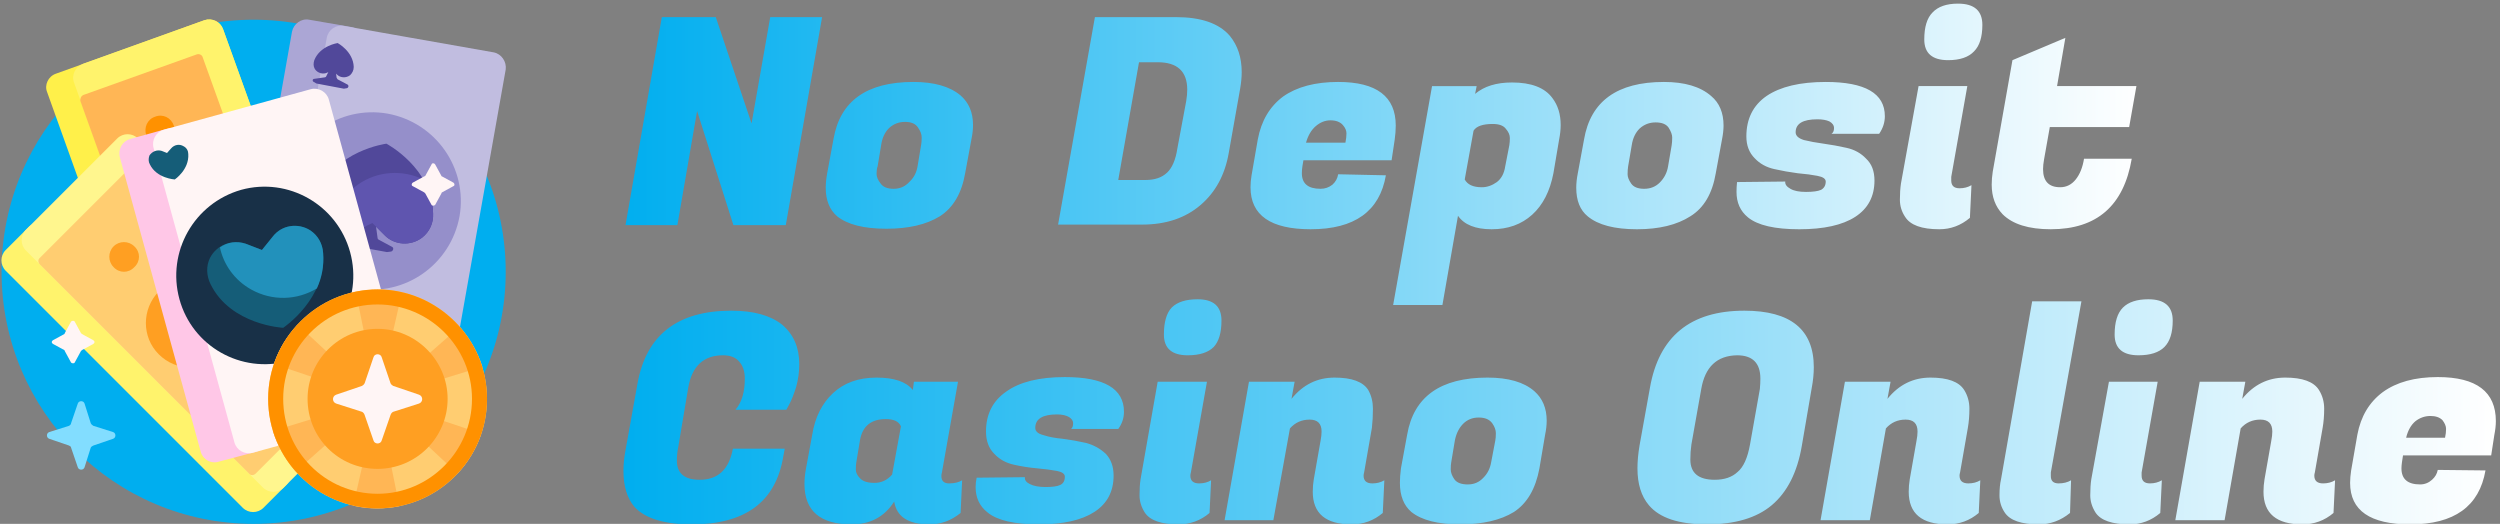 <svg xmlns="http://www.w3.org/2000/svg" width="482" height="101" version="1.2"><rect width="100%" height="100%" fill="#808080" stroke="none"/><defs><linearGradient id="g1" x2="1" gradientTransform="matrix(291.343 0 0 58.124 120.563 29.758)" gradientUnits="userSpaceOnUse"><stop offset="0" stop-color="#00aeef"/><stop offset="1" stop-color="#fff"/></linearGradient><linearGradient id="g2" x2="1" gradientTransform="matrix(360.925 0 0 43.44 120.234 79.381)" gradientUnits="userSpaceOnUse"><stop offset="0" stop-color="#00aeef"/><stop offset="1" stop-color="#fff"/></linearGradient></defs><style>.s2{fill:#fff36c}.s3{fill:#ffb655}.s4{fill:#ff9100}.s6{fill:#ffcd71}.s7{fill:#ff9f22}.s11{fill:#51489a}.s14{fill:#fff5f5}.s16{fill:#155d78}</style><g id="uf3k0bkn44_39684"><path d="M97.5 52.4c0 26.8-21.8 48.6-48.6 48.6C22 101 .3 79.2.3 52.4.3 25.5 22 3.8 48.9 3.8c26.8 0 48.6 21.7 48.6 48.6z" style="fill:#00aeef"/><path d="M63.1 70.1 34.5 80.3c-1.4.6-3.1-.2-3.6-1.7L9.1 17.8c-.6-1.4.2-3.1 1.7-3.6L39.4 3.9c1.5-.5 3.1.3 3.6 1.7l21.9 60.8c.5 1.5-.3 3.1-1.8 3.7z" style="fill:#fff04a"/><path d="m63.1 70.1-23.4 8.4c-1.5.5-3.1-.3-3.6-1.8L14.3 16c-.6-1.5.2-3.1 1.7-3.7l23.4-8.4c1.5-.5 3.1.3 3.6 1.7l21.9 60.8c.5 1.5-.3 3.1-1.8 3.7z" class="s2"/><path d="M57.8 65.9 36 73.7c-.5.2-1 0-1.2-.5L15.5 19.5c-.1-.4.1-1 .6-1.2l21.8-7.8c.5-.2 1.1.1 1.2.6l19.3 53.6c.2.5-.1 1-.6 1.2z" class="s3"/><path d="M31.8 27.8c-1.5.6-3.1-.2-3.6-1.7s.2-3.1 1.7-3.6c1.5-.6 3.1.2 3.6 1.7.6 1.5-.2 3.1-1.7 3.6z" class="s4"/><path d="m55.2 93.5-4.4 4.4c-1.1 1.1-2.9 1.1-4 0L1.1 52.2c-1.1-1.1-1.1-2.9 0-4l4.4-4.4c1.1-1.1 2.9-1.1 4 0l45.7 45.6c1.1 1.1 1.1 3 0 4.1z" class="s2"/><path d="M72.3 76.4 54.7 94c-1.1 1.1-2.9 1.1-4 0L5 48.3c-1.1-1.1-1.1-2.9 0-4l17.6-17.6c1.1-1.1 2.9-1.1 4 0l45.7 45.7c1.1 1.1 1.1 2.9 0 4z" style="fill:#fff68e"/><path d="M65.7 74.9 49.3 91.3c-.4.4-1 .4-1.3 0L7.7 51c-.4-.4-.4-1 0-1.3l16.4-16.4c.3-.4.9-.4 1.3 0l40.3 40.3c.4.3.4.9 0 1.3z" class="s6"/><path d="M42.7 68.3c-3.3 3.4-8.7 3.4-12.1 0-3.3-3.3-3.3-8.7 0-12.1 3.4-3.3 8.8-3.3 12.1 0 3.4 3.4 3.4 8.8 0 12.1zM21.9 47.5c-1.1 1.1-1.1 2.9 0 4 1.1 1.2 2.9 1.2 4 0 1.2-1.1 1.2-2.9 0-4-1.1-1.1-2.9-1.1-4 0z" class="s7"/><path d="m56.4 68.8-8.1-1.4c-1.5-.3-2.5-1.8-2.3-3.3l10.3-58c.3-1.5 1.8-2.6 3.3-2.3l8.1 1.4c1.6.3 2.6 1.8 2.3 3.3l-10.3 58c-.2 1.6-1.7 2.6-3.3 2.3z" style="fill:#aba6d5"/><path d="m83.9 73.7-28.8-5.1c-1.6-.3-2.6-1.8-2.4-3.3L63 7.3c.3-1.6 1.8-2.6 3.3-2.3l28.9 5.1c1.5.3 2.5 1.8 2.3 3.3l-10.3 58c-.3 1.5-1.8 2.6-3.3 2.3z" style="fill:#c1bde0"/><path d="M88.6 41.7C86.9 51 78.1 57.2 68.8 55.6 59.5 53.9 53.3 45 54.9 35.8c1.7-9.3 10.5-15.5 19.8-13.9 9.3 1.7 15.5 10.5 13.9 19.8z" style="fill:#958fca"/><path d="M81.4 45.8c-2.2 1.7-5.4 1.5-7.3-.5l-1.6-1.6.3 2.2q0 .2.2.3l2.6 1.4c.4.2.2.8-.2.9l-.8.1-7.1-1.3-.7-.3c-.4-.3-.3-.9.1-.9l3.7-2.6-1.8.9c-2.6 1.2-5.6.3-7.1-2.1-.9-1.5-1.1-3.4-.4-5 3.2-8.3 13.2-9.6 13.2-9.6s8.9 4.7 9 13.5c.1 1.8-.7 3.5-2.1 4.6zM67.5 14.5c-.8.6-1.9.5-2.5-.1l-.2-.2.1.8q.1.2.2.3l1.9 1c.3.2.2.6-.1.7l-.6.1-5.3-1-.5-.3c-.3-.1-.3-.6.1-.6l2.1-.3q.2-.1.2-.2l.4-.8-.2.1c-.8.4-1.9.1-2.4-.7-.3-.5-.3-1.1-.1-1.7 1.1-2.8 4.5-3.3 4.5-3.3s3 1.6 3.1 4.6c0 .7-.3 1.2-.7 1.6z" class="s11"/><path d="M81.6 34.6c1.1 1.9 1.9 4.1 1.9 6.6.1 1.8-.7 3.5-2.1 4.6-2.2 1.7-5.4 1.5-7.3-.5L71.8 43l-3 1.4c-1.7.8-3.5.7-5-.2.4-3.3 2.2-6.5 5.2-8.6 3.8-2.7 8.7-2.9 12.6-1z" style="fill:#5f55af"/><path d="M49.4 87.1 42.2 89c-1.5.5-3.1-.4-3.5-1.9L23.1 30.3c-.4-1.5.5-3.1 2-3.5l7.2-2c1.5-.4 3.1.5 3.5 2l15.6 56.8c.4 1.5-.5 3.1-2 3.5z" style="fill:#ffc7e7"/><path d="m77 79.5-28.3 7.8c-1.5.4-3.1-.5-3.5-2L29.6 28.5c-.4-1.5.5-3.1 2-3.5l28.3-7.8c1.5-.4 3.1.5 3.5 2L79 76c.4 1.5-.5 3.1-2 3.5z" class="s14"/><path d="M67.5 48.6c2.5 9.1-2.8 18.5-11.9 21-9.1 2.5-18.5-2.8-21-11.9-2.5-9.1 2.8-18.5 11.9-21.1 9.1-2.5 18.5 2.9 21 12z" style="fill:#183047"/><path d="M62.3 48.8c.7 8.8-7.7 14.4-7.7 14.4s-10.1-.5-14-8.4c-.8-1.6-.9-3.5-.1-5.1 1.3-2.5 4.2-3.6 6.9-2.7l3.1 1.2 2.1-2.6c1.7-2.2 4.8-2.7 7.2-1.2 1.5 1 2.4 2.6 2.5 4.4z" class="s16"/><path d="M48.4 55.8c-3.2-1.8-5.3-4.8-6-8.1 1.4-1 3.2-1.3 5-.7l3.1 1.2 2.1-2.6c1.7-2.2 4.8-2.7 7.2-1.2 1.5 1 2.4 2.6 2.5 4.4.2 2.6-.3 4.8-1.2 6.8-3.8 2.3-8.6 2.5-12.7.2z" style="fill:#2291bb"/><path d="M33.7 34.6s-3.5-.2-4.8-2.9c-.3-.5-.3-1.1-.1-1.7.5-.8 1.5-1.2 2.4-.9l1 .4.8-.9c.6-.7 1.6-.9 2.4-.4.6.3.9.9.9 1.5.2 3-2.6 4.9-2.6 4.9z" class="s16"/><path d="M93.9 76.9c0 11.7-9.5 21.1-21.1 21.1-11.6 0-21.1-9.4-21.1-21.1 0-11.6 9.5-21.1 21.1-21.1 11.6 0 21.1 9.5 21.1 21.1z" class="s6"/><path d="m72.8 76.9 20 6.7q-.7 2.1-1.9 4.1-1.2 2-2.7 3.6L72.8 76.9 77 97.6c-2.9.6-6 .6-8.9-.1l4.7-20.6-15.8 14c-2-2.3-3.5-5-4.4-7.8l20.2-6.2-20-6.7q.7-2.1 1.9-4.1 1.2-1.9 2.7-3.5l15.4 14.3-4.2-20.6c2.9-.6 6-.6 8.9.1l-4.7 20.5L88.6 63c2 2.3 3.5 4.9 4.4 7.7z" class="s3"/><path d="M86.3 76.9c0 7.5-6.1 13.5-13.5 13.5-7.5 0-13.5-6-13.5-13.5 0-7.4 6-13.5 13.5-13.5 7.4 0 13.5 6.1 13.5 13.5z" class="s7"/><path d="M72 84.9 70.3 80c-.1-.3-.3-.5-.5-.6l-5-1.6c-.8-.3-.8-1.4 0-1.7l5-1.7c.2-.1.4-.3.5-.5l1.7-5c.2-.8 1.4-.8 1.6 0l1.7 5c.1.2.3.4.5.5l5 1.7c.8.3.8 1.4 0 1.7l-5 1.6c-.2.1-.4.3-.5.6l-1.7 4.9c-.2.8-1.4.8-1.6 0z" class="s14"/><path d="M72.8 55.8c-11.6 0-21.1 9.5-21.1 21.1 0 11.7 9.5 21.1 21.1 21.1 11.6 0 21.1-9.4 21.1-21.1 0-11.6-9.5-21.1-21.1-21.1zm0 39.4c-10.1 0-18.2-8.2-18.2-18.3 0-10 8.1-18.2 18.2-18.2 10 0 18.2 8.2 18.2 18.2 0 10.1-8.2 18.3-18.2 18.3z" class="s4"/><path d="m14.4 62 1.2 2.2.2.2 2.2 1.2c.3.2.3.5 0 .7l-2.2 1.2-.2.2-1.2 2.2c-.1.2-.5.2-.7 0l-1.2-2.2q0-.1-.1-.2l-2.2-1.2c-.3-.2-.3-.5 0-.7l2.2-1.2q.1-.1.1-.2l1.2-2.2c.2-.2.6-.2.7 0zm69.5-30.3 1.2 2.2q0 .1.1.1l2.2 1.2c.3.2.3.6 0 .7l-2.2 1.2q-.1.1-.1.2l-1.2 2.2c-.2.2-.6.2-.7 0L82 37.3l-.2-.2-2.2-1.2c-.3-.1-.3-.5 0-.7l2.2-1.2q.1 0 .2-.1l1.2-2.2c.1-.3.5-.3.7 0z" class="s14"/><path d="m15 90.1-1.3-3.8c0-.2-.2-.3-.4-.4l-3.8-1.3c-.6-.2-.6-1.1 0-1.3l3.8-1.2c.2-.1.4-.3.4-.5l1.3-3.8c.2-.6 1.1-.6 1.3 0l1.2 3.8c.1.2.3.4.5.5l3.8 1.2c.6.2.6 1.1 0 1.3L18 85.9c-.2.1-.4.2-.5.4l-1.2 3.8c-.2.6-1.1.6-1.3 0z" style="fill:#82ddff"/></g><path d="M148.5 3.3h10l-7 40.1h-10.1l-7-22-3.8 22h-10l7-40.1H138l6.9 20.5zm27.6 12.5q6 0 9.1 2.6 2.4 2.1 2.4 5.7 0 1.3-.3 2.7l-1.2 6.5q-1 5.9-4.9 8.4-3.9 2.4-10.3 2.4-6.5 0-9.5-2.4-2.2-1.9-2.2-5.5 0-1.3.3-2.9l1.2-6.5q1.9-11 15.4-11zm.8 16.3.7-4.2q.1-.5.1-1.4 0-.9-.7-1.9-.7-1.1-2.5-1.1t-3.1 1.2q-1.2 1.2-1.5 3.2l-.7 4.2q-.2.5-.2 1.4 0 .9.8 1.9.7 1 2.5 1t3-1.3q1.3-1.2 1.6-3zm34.2-28.8h15.6q7.3 0 10.4 3.6 2.3 2.8 2.3 7 0 1.5-.3 3.2l-2.2 12.4q-1.1 6.3-5.4 10-4.4 3.8-11.3 3.8H204zm12.1 8.7h-3.6l-4 22.7h5.3q2.6 0 4.1-1.4 1.5-1.4 2-4.7l1.7-9.1q.2-1.2.2-2.2 0-5.3-5.7-5.3zm29.5 32.2q-11.6 0-11.6-8.1 0-1.1.2-2.3l1.2-6.9q1-5.4 4.9-8.3 4-2.8 10.6-2.8 11.1 0 11.1 8.4 0 1.3-.2 2.7l-.6 4h-17l-.2 1.2q-.1.7-.1 1.3 0 3 3.6 3 1.3 0 2.3-.8.9-.8 1.1-2l9.2.2q-1.8 10.4-14.5 10.4zm-.9-16.7h7.6q.2-1 .2-1.8t-.7-1.6q-.8-.9-2.4-.9-1.5 0-2.8 1.1-1.3 1.1-1.9 3.2zm39.7-11.6q5.6 0 7.8 3 1.6 2.1 1.6 5.2 0 1.3-.3 2.8l-1.1 6.5q-1 5.2-4.1 8-3.1 2.8-7.8 2.8-4.7 0-6.5-2.6l-3 17.2h-9.5l7.5-42.2h8.6l-.3 1.5q2.6-2.2 7.1-2.2zm-5.8 20.2q1.5 0 2.9-1 1.3-1 1.6-3l.8-4.1q.1-.6.1-1.4 0-.9-.8-1.8-.7-.9-2.5-.9-2.9 0-3.7 1.3l-1.7 9.4q.8 1.5 3.3 1.5zm35.1-20.3q6 0 9.1 2.7 2.4 2 2.4 5.7 0 1.2-.3 2.7l-1.2 6.5q-1 5.9-4.9 8.3-3.9 2.5-10.3 2.5-6.5 0-9.5-2.5-2.2-1.8-2.2-5.5 0-1.3.3-2.8l1.2-6.5q1.9-11.1 15.4-11.1zm.8 16.3.7-4.1q.1-.6.1-1.5 0-.8-.7-1.9-.7-1-2.5-1t-3.1 1.2q-1.2 1.2-1.5 3.2l-.7 4.1q-.1.6-.1 1.5 0 .8.7 1.8t2.5 1q1.8 0 3-1.2 1.3-1.3 1.6-3.1zm41.8-9.7q0 1.8-1.1 3.4h-9.2q.5-.3.5-1.1t-.9-1.3q-.9-.4-2.3-.4-4.2 0-4.2 2.5 0 1 1.6 1.5 1.6.4 3.8.7 2.2.3 4.4.8 2.3.5 3.8 2.1 1.6 1.5 1.6 4.2 0 4.6-3.7 7-3.7 2.4-10.8 2.4-7.1 0-9.9-2.3-2.2-1.8-2.2-4.9 0-.9.1-1.9l9.3-.1q-.1.8 1 1.4 1 .6 3 .6t2.9-.4q.9-.5.9-1.6 0-.8-1.6-1.1-1.5-.3-3.8-.5-2.3-.3-4.5-.8-2.3-.5-3.8-2.1-1.6-1.6-1.6-4.2 0-5.1 3.9-7.8 4-2.7 11.4-2.7 11.4 0 11.4 6.6zm14.4 13.9q1.3 0 2.3-.6l-.3 6.3q-2.6 2.2-5.9 2.2-5.1 0-6.6-2.4-1-1.5-1-3.3 0-1.7.2-3.1l3.4-18.8h9.4l-3.1 17.5v.7q0 1.5 1.6 1.5zM371 7.6q0-3.6 1.6-5.2 1.6-1.7 4.9-1.7 4.7 0 4.7 4.1 0 3.5-1.6 5.1-1.6 1.7-5 1.7-4.6 0-4.6-4zm24.4 36.6q-6.4 0-9.3-2.9-2.1-2.2-2.1-5.7 0-1.2.2-2.5l3.8-21.5 10.2-4.3-1.6 9.3h15.3l-1.4 7.9h-15.3l-1.1 6.2q-.2 1.1-.2 1.9 0 3.5 3.3 3.5 1.8 0 3-1.5t1.6-4h9.2q-2.3 13.6-15.6 13.6z" style="fill:url(#g1)"/><path d="M133.4 101.1q-8 0-11.1-3.4-2.1-2.5-2.1-6.9 0-1.9.4-4l2.3-12.8q2.5-14.1 18.1-14.1 6.4 0 9.8 2.7 3.3 2.8 3.3 7.6 0 2.2-.6 4.4-.7 2.2-1.3 3.3l-.6 1.1h-9.8q1.8-2.1 1.8-6 0-2.1-1.1-3.3-1-1.2-3.1-1.2-5.6 0-6.7 6.2L130.8 86q-.3 1.4-.3 2.8 0 3.7 4.4 3.7 5.3 0 6.4-6h10l-.3 1.6q-2.2 13-17.6 13zm48.1-9.3q0 1.4 1.5 1.4t2.5-.6l-.3 6.3q-2.7 2.2-6 2.2-6.1 0-6.8-4.4-2.8 4.4-8.2 4.4-9.1 0-9.1-7.8 0-1.4.3-3l1.2-6.5q.8-5 4-8t8.4-3q5.1 0 7 2.4l.2-1.6h8.5l-3.1 17.5q-.1.3-.1.7zm-15.7-6.9-.7 4.2q-.1.5-.1 1.4 0 .9.8 1.7.8.9 2.8.9 2 0 3.4-1.6l1.7-9.3q-.6-1.4-2.9-1.4-4.3 0-5 4.1zm50.9-5.5q0 1.8-1.1 3.3h-9.1q.4-.3.4-1.1 0-.7-.8-1.2-.9-.5-2.3-.5-4.2 0-4.2 2.6 0 1 1.6 1.4 1.5.5 3.7.7 2.3.3 4.5.8 2.2.6 3.8 2.1 1.5 1.6 1.5 4.2 0 4.6-3.7 7-3.7 2.4-10.7 2.4-7.1 0-9.9-2.3-2.3-1.8-2.3-4.9 0-.9.2-1.8l9.3-.1q-.1.8.9 1.3 1.1.6 3.1.6t2.8-.4q.9-.4.9-1.6 0-.8-1.5-1.1-1.6-.3-3.8-.5-2.3-.2-4.5-.7-2.3-.5-3.8-2.1-1.6-1.6-1.6-4.3 0-5 3.9-7.7 3.9-2.8 11.3-2.8 11.4 0 11.4 6.7zm14.5 13.8q1.3 0 2.3-.6l-.3 6.3q-2.6 2.2-6 2.2-5 0-6.5-2.3-1-1.6-1-3.3 0-1.8.2-3.1l3.3-18.8h9.5l-3.1 17.5q-.1.3-.1.6 0 1.5 1.7 1.5zm-6.8-28.7q0-3.6 1.5-5.2 1.6-1.6 5-1.6 4.6 0 4.6 4.1 0 3.5-1.5 5.1-1.6 1.6-5 1.6-4.6 0-4.6-4zm30.4 18.7q0-2.3-2.3-2.3t-3.8 1.7l-3.2 17.7h-9.4l4.7-26.7h8.8l-.6 3.3q3.3-4.1 8.3-4.1 5 0 6.5 2.4.9 1.6.9 3.6t-.2 3.7l-1.5 8.6q-.1.3-.1.6 0 1.5 1.7 1.5 1.3 0 2.3-.6l-.3 6.3q-2.6 2.2-6 2.2-7.5 0-7.5-6.3 0-1.2.2-2.4l1.3-7.4q.2-1 .2-1.8zm32-10.4q6 0 9 2.6 2.4 2.1 2.4 5.7 0 1.3-.3 2.7l-1.1 6.5q-1.1 5.9-4.9 8.4-3.9 2.4-10.4 2.4-6.4 0-9.4-2.4-2.2-1.9-2.2-5.6 0-1.2.2-2.8l1.2-6.5q1.9-11 15.5-11zm.7 16.3.8-4.2q.1-.5.1-1.4 0-.9-.7-1.9-.8-1.1-2.6-1.1t-3 1.2q-1.2 1.2-1.6 3.2l-.7 4.2q-.1.5-.1 1.4 0 .9.7 1.9.7 1 2.6 1 1.8 0 3-1.3 1.2-1.2 1.5-3zm48.8-29.2q13.4 0 13.4 10.9 0 1.9-.4 4l-1.9 11.1q-1.3 7.7-5.8 11.5-4.4 3.7-12.5 3.7t-11.2-3.7q-2.2-2.6-2.2-7.1 0-2 .4-4.4l2-11.1q2.6-14.9 18.2-14.9zm-5.7 32.6q2.8 0 4.4-1.5 1.7-1.4 2.4-5.3l1.9-10.7q.1-1.1.1-2 0-4.5-4.5-4.5-5.8.1-6.9 6.5l-1.9 10.7q-.2 1.4-.2 2.9 0 3.9 4.7 3.9zm39.1-9.3q0-2.3-2.3-2.3t-3.8 1.7l-3.1 17.7H351l4.7-26.7h8.8l-.6 3.3q3.3-4.1 8.3-4.1 5 0 6.5 2.4 1 1.6 1 3.6t-.3 3.7l-1.5 8.6q-.1.3-.1.6 0 1.5 1.7 1.5 1.3 0 2.3-.6l-.3 6.3q-2.6 2.2-6 2.2-7.5 0-7.5-6.3 0-1.2.2-2.4l1.3-7.4q.2-1 .2-1.8zm25.7 8.6q0 1.4 1.5 1.4 1.4 0 2.4-.6l-.2 6.3q-2.7 2.2-6 2.2-5.1 0-6.6-2.3-1-1.5-1-3.3 0-1.8.3-3.1l6-34.3h9.5l-5.9 33v.7zm19.1 1.4q1.3 0 2.3-.6l-.3 6.3q-2.6 2.2-5.9 2.2-5.1 0-6.6-2.3-1-1.6-1-3.3 0-1.8.2-3.1l3.4-18.8h9.4l-3.1 17.5v.6q0 1.5 1.6 1.5zm-6.8-28.7q0-3.6 1.6-5.2t4.9-1.6q4.7 0 4.7 4.1 0 3.5-1.6 5.1-1.6 1.6-5 1.6-4.6 0-4.6-4zm30.4 18.7q0-2.3-2.3-2.3t-3.8 1.7l-3.1 17.7h-9.5l4.7-26.7h8.8l-.6 3.3q3.3-4.1 8.3-4.1 5 0 6.5 2.4 1 1.6 1 3.6t-.3 3.7l-1.5 8.6q-.1.3-.1.6 0 1.5 1.7 1.5 1.3 0 2.3-.6l-.3 6.3q-2.6 2.2-6 2.2-7.5 0-7.5-6.3 0-1.2.2-2.4l1.3-7.4q.2-1 .2-1.8zm26.6 17.9q-11.6 0-11.6-8 0-1.1.2-2.4l1.2-6.9q1-5.3 4.9-8.2 4-2.9 10.6-2.9 11.2 0 11.2 8.5 0 1.2-.3 2.7l-.6 3.9h-17l-.2 1.3q-.1.7-.1 1.2 0 3.1 3.6 3.1 1.3 0 2.3-.9.9-.8 1.1-1.9l9.2.1q-1.8 10.4-14.5 10.4zm-.8-16.7h7.5q.2-.9.2-1.7 0-.8-.7-1.7-.8-.8-2.3-.8-1.6 0-2.9 1-1.3 1.1-1.8 3.2z" style="fill:url(#g2)"/></svg>
